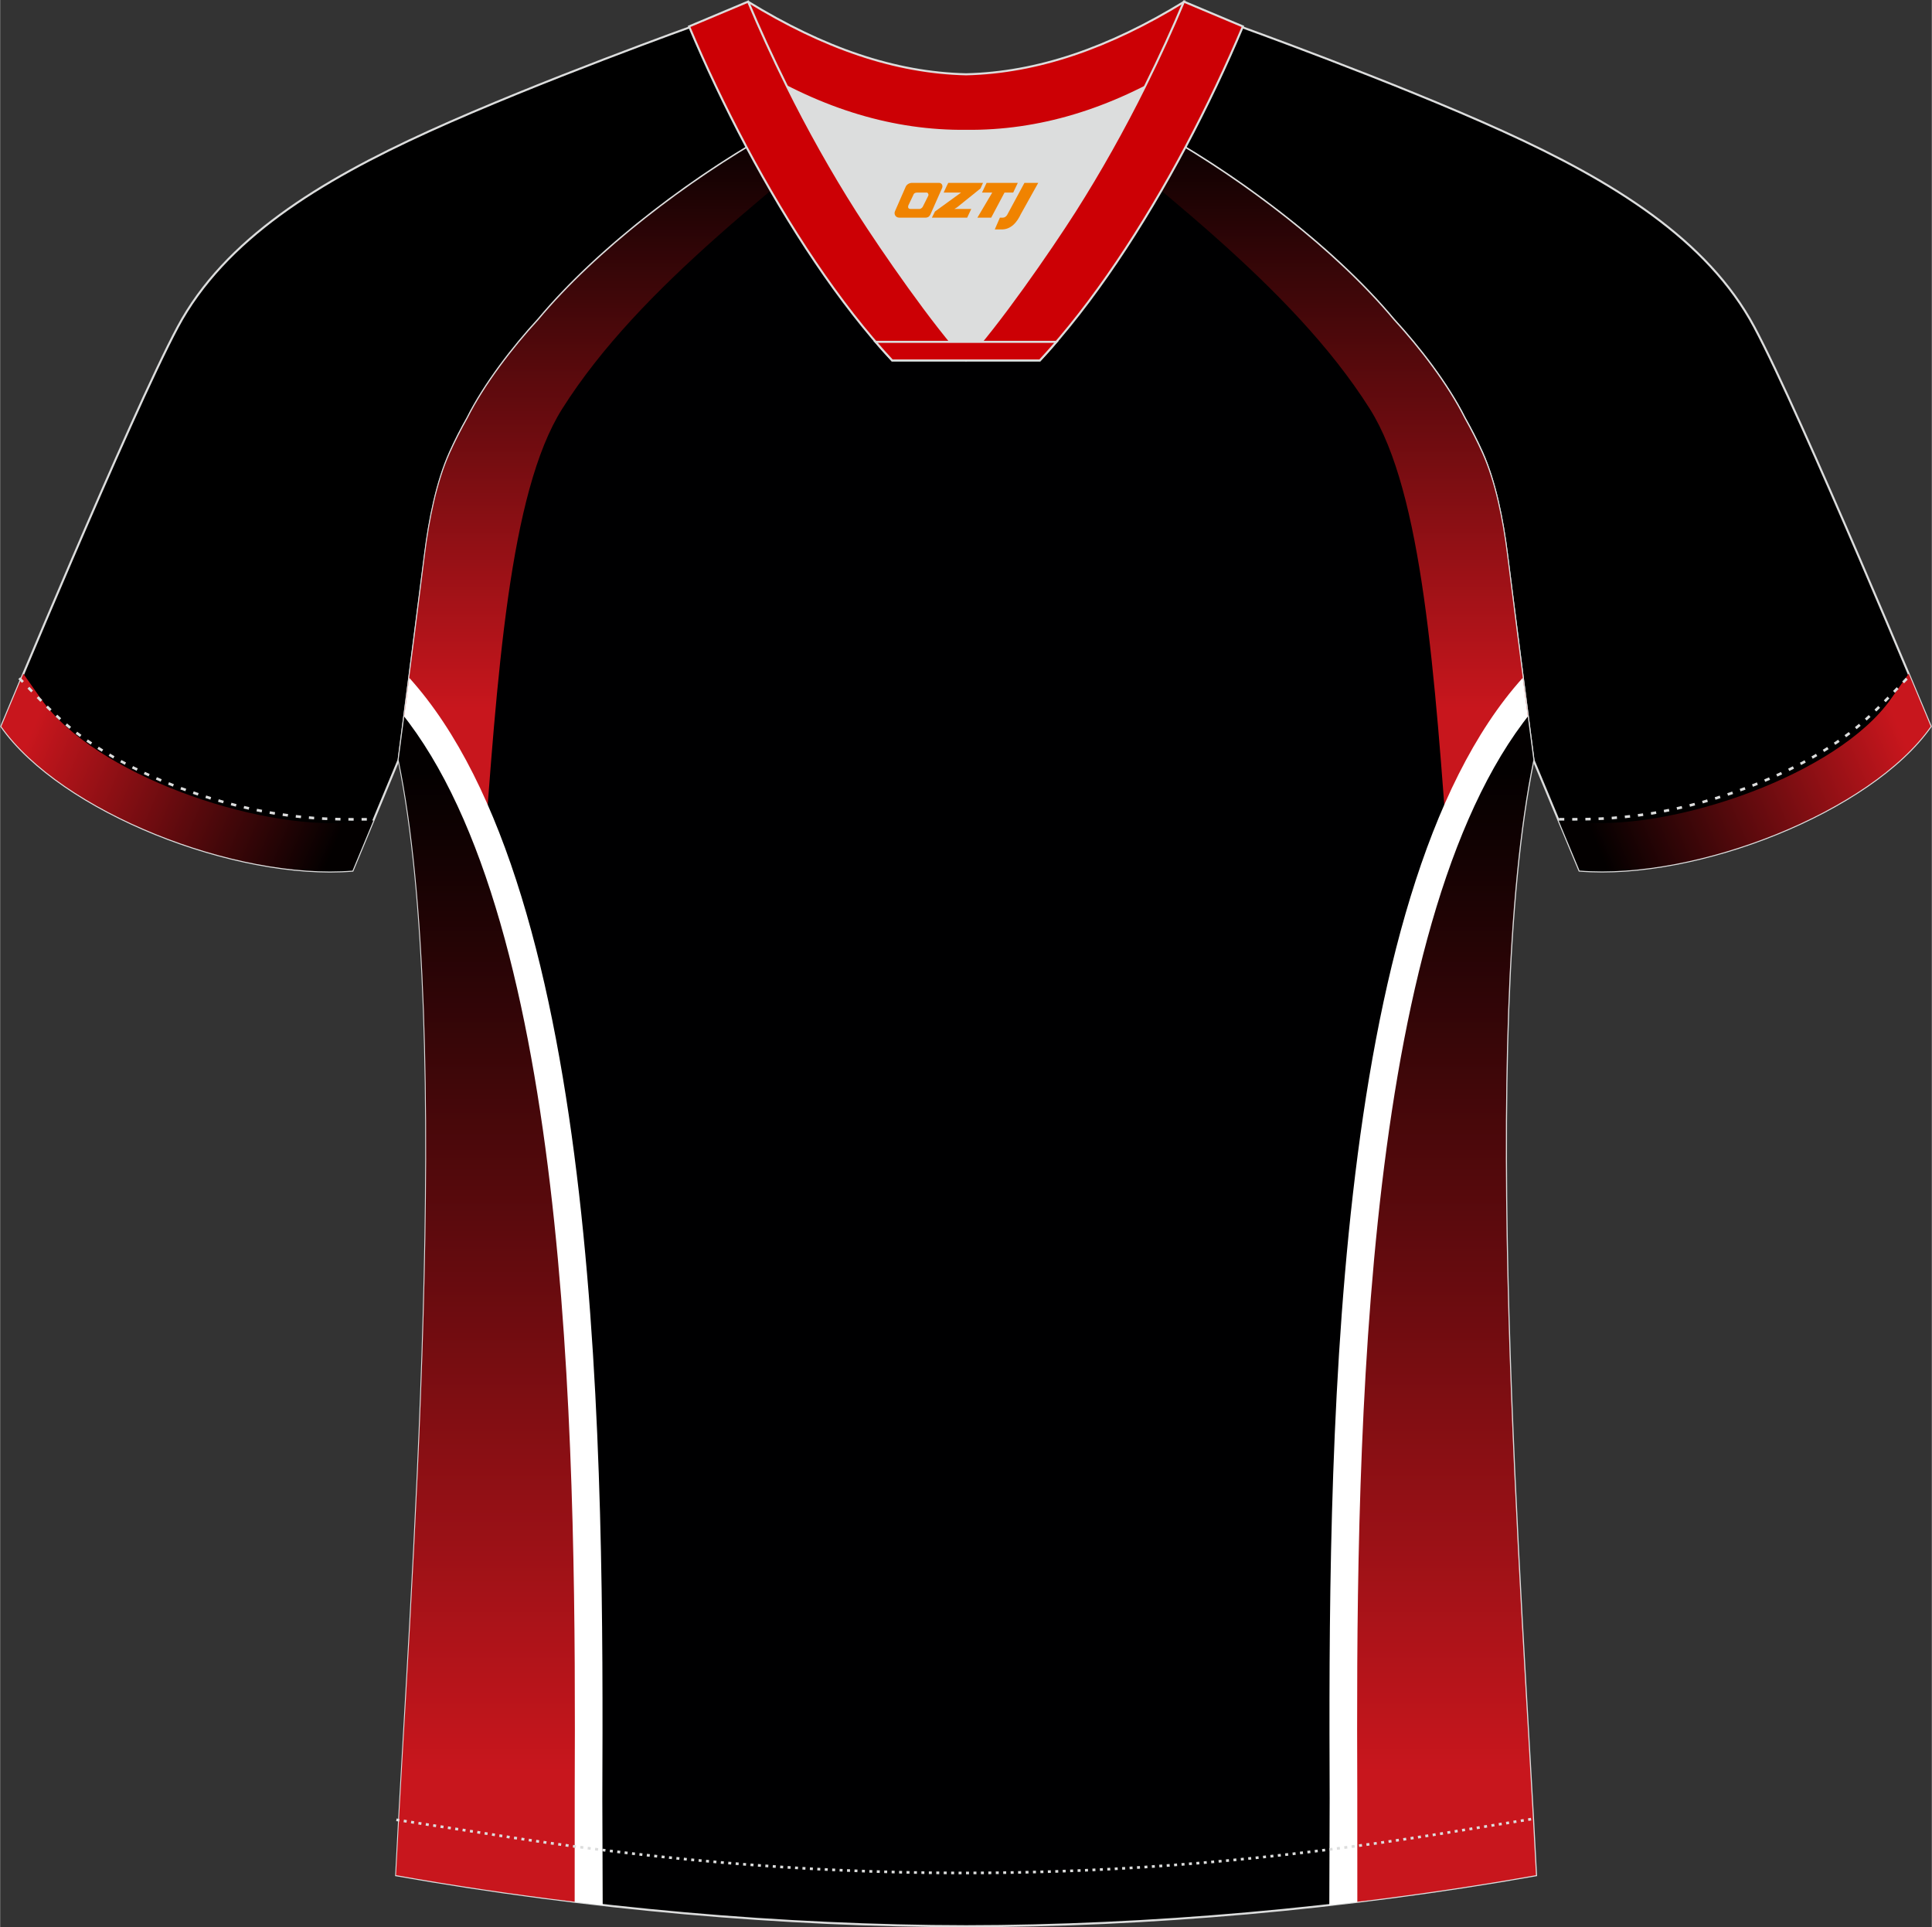 <?xml version="1.0" encoding="utf-8"?>
<!-- Generator: Adobe Illustrator 24.0.1, SVG Export Plug-In . SVG Version: 6.00 Build 0)  -->
<svg xmlns="http://www.w3.org/2000/svg" xmlns:xlink="http://www.w3.org/1999/xlink" version="1.1" id="图层_1" x="0px" y="0px" width="374px" height="373px" viewBox="0 0 377.82 376.87" enable-background="new 0 0 377.82 376.87" xml:space="preserve">
<rect x="0" y="0" width="377.82" height="376.87" fill="#333333" stroke="none"/>
<g>
	<path fill-rule="evenodd" clip-rule="evenodd" stroke="#DCDDDD" stroke-width="0.405" stroke-miterlimit="22.926" d="M224.4,24.6   c7.15-6.02,12.6-12.69,17.18-19.77c0,0,30.97,11.11,52.36,20.84c21.39,9.72,39.97,21.11,49.15,38.27s34.5,78.1,34.5,78.1   c-11.69,16.65-45.76,30.06-68.69,28.2l-9.01-21.64c0,0-3.84-29.57-5.18-40.26c-0.86-6.86-2.34-14.22-4.89-19.9   c-1.02-2.28-2.17-4.53-3.44-6.77c-3.3-6.59-8.87-13.82-13.85-19.23C260.52,48.03,240.95,33.44,224.4,24.6z"/>
	<path fill-rule="evenodd" clip-rule="evenodd" stroke="#DCDDDD" stroke-width="0.405" stroke-miterlimit="22.926" d="   M153.42,24.61c-7.15-6.02-12.6-12.69-17.18-19.77c0,0-30.97,11.11-52.36,20.84C62.49,35.4,43.91,46.79,34.73,63.95   s-34.5,78.1-34.5,78.1c11.69,16.65,45.76,30.06,68.69,28.2l9.01-21.64c0,0,3.84-29.57,5.18-40.26c0.86-6.86,2.34-14.22,4.89-19.9   c1.02-2.28,2.17-4.53,3.44-6.77c3.3-6.59,8.87-13.82,13.85-19.23C117.3,48.04,136.87,33.45,153.42,24.61z"/>
	
		<linearGradient id="SVGID_1_" gradientUnits="userSpaceOnUse" x1="6.238" y1="227.665" x2="64.706" y2="203.155" gradientTransform="matrix(1 0 0 -1 0 370.381)">
		<stop offset="0" style="stop-color:#C8161D"/>
		<stop offset="1" style="stop-color:#030000"/>
	</linearGradient>
	<path fill-rule="evenodd" clip-rule="evenodd" fill="url(#SVGID_1_)" d="M7.96,136.62c10.51,14.96,42.37,25.66,60.19,24.21   l4.85-0.39l-4.08,9.81c-22.93,1.86-57-11.55-68.69-28.2c0,0,1.67-4.03,4.31-10.3L7.96,136.62z"/>
	
		<linearGradient id="SVGID_2_" gradientUnits="userSpaceOnUse" x1="351.862" y1="227.674" x2="410.33" y2="203.164" gradientTransform="matrix(-1 0 0 -1 723.447 370.381)">
		<stop offset="0" style="stop-color:#C8161D"/>
		<stop offset="1" style="stop-color:#030000"/>
	</linearGradient>
	<path fill-rule="evenodd" clip-rule="evenodd" fill="url(#SVGID_2_)" d="M369.86,136.61c-10.51,14.96-42.37,25.66-60.19,24.21   l-4.85-0.39l4.09,9.81c22.93,1.86,57-11.55,68.69-28.2c0,0-1.67-4.03-4.31-10.3L369.86,136.61z"/>
	
		<path fill-rule="evenodd" clip-rule="evenodd" fill="#000001" stroke="#DCDDDD" stroke-width="0.405" stroke-miterlimit="22.926" d="   M294.73,108.48c1.28,10.29,4.9,38.13,5.17,40.13c-10.98,53.14-2.21,163.99,0.5,218.09c-37.22,6.6-76.26,9.94-111.47,9.97   c-35.21-0.04-74.25-3.37-111.47-9.97c2.71-54.1,11.48-164.96,0.5-218.09c0.26-2,3.87-29.84,5.17-40.13   c0.86-6.86,2.34-14.22,4.89-19.9c1.02-2.28,2.17-4.53,3.44-6.77c3.3-6.59,8.87-13.82,13.85-19.23   c11.33-13.59,29.35-27.33,45.24-36.26c0.97-0.55-1.03-15.57-0.07-16.09c3.98,3.36,25.47,3.29,30.67,6.19l-2.68,0.69   c6.17,2.85,13.13,4.29,19.93,4.3c6.82-0.01-2.76-1.45,3.4-4.31l5.75-2.54c5.2-2.89,16.38-2.3,20.37-5.65   c0.74,0.39-1.98,16.61-1.23,17.03c16.05,8.92,34.42,22.85,45.91,36.64c4.98,5.42,10.56,12.64,13.85,19.23   c1.26,2.24,2.42,4.51,3.44,6.77C292.39,94.27,293.88,101.64,294.73,108.48z"/>
	
		<linearGradient id="SVGID_3_" gradientUnits="userSpaceOnUse" x1="128.19" y1="231.755" x2="128.19" y2="348.119" gradientTransform="matrix(1 0 0 -1 0 370.381)">
		<stop offset="0" style="stop-color:#C8161D"/>
		<stop offset="1" style="stop-color:#030000"/>
	</linearGradient>
	<path fill-rule="evenodd" clip-rule="evenodd" fill="url(#SVGID_3_)" d="M78.98,140.54l15.46,29.39   c2.78-37.91,5.13-73.57,15.48-89.97c15.3-24.23,43.29-44.22,67.48-64.75c-8.04-1.76-23.63-2.17-26.97-4.98   c-0.96,0.52,1.04,15.53,0.07,16.09c-15.89,8.94-33.92,22.68-45.24,36.26C100.27,68,94.7,75.23,91.41,81.81   c-1.26,2.24-2.42,4.51-3.44,6.77c-2.56,5.68-4.03,13.04-4.89,19.9C82.21,115.57,80.22,130.97,78.98,140.54z"/>
	
		<linearGradient id="SVGID_4_" gradientUnits="userSpaceOnUse" x1="265.253" y1="231.755" x2="265.253" y2="348.119" gradientTransform="matrix(-1 0 0 -1 514.883 370.381)">
		<stop offset="0" style="stop-color:#C8161D"/>
		<stop offset="1" style="stop-color:#030000"/>
	</linearGradient>
	<path fill-rule="evenodd" clip-rule="evenodd" fill="url(#SVGID_4_)" d="M298.84,140.54l-15.46,29.39   c-2.78-37.91-5.13-73.57-15.48-89.97c-15.3-24.23-43.29-44.22-67.48-64.75c8.04-1.76,23.63-2.17,26.97-4.98   c0.96,0.52-1.04,15.53-0.07,16.09c15.89,8.94,33.92,22.68,45.24,36.26c4.99,5.42,10.56,12.65,13.85,19.23   c1.26,2.24,2.42,4.51,3.44,6.77c2.56,5.68,4.03,13.04,4.89,19.9C295.61,115.57,297.6,130.97,298.84,140.54z"/>
	<path fill-rule="evenodd" clip-rule="evenodd" fill="#FFFFFF" d="M80.01,132.54c37.96,42.1,38.03,153.88,37.77,219.16   c0,0.7,0.06,16.05,0.07,20.85c-2.23-0.25-4.46-0.52-6.69-0.79c-10.97-5.78-21.86-20.83-32.43-22.31c0.23-5.5,0.43-11.03,0.6-16.58   c3.33-58.08,7.62-140.63-1.4-184.26C78.05,147.66,78.96,140.67,80.01,132.54z"/>
	
		<linearGradient id="SVGID_5_" gradientUnits="userSpaceOnUse" x1="94.92" y1="23.925" x2="94.92" y2="219.441" gradientTransform="matrix(1 0 0 -1 0 370.381)">
		<stop offset="0" style="stop-color:#C8161D"/>
		<stop offset="1" style="stop-color:#030000"/>
	</linearGradient>
	<path fill-rule="evenodd" clip-rule="evenodd" fill="url(#SVGID_5_)" d="M79.03,140.12l0.91,1.19   c32.33,43.26,32.68,147.52,32.44,208.86c0,1.04-0.01,17.95-0.01,21.72c-11.71-1.42-23.41-3.14-34.94-5.2   c2.71-54.1,11.48-164.96,0.5-218.09L79.03,140.12z"/>
	<path fill-rule="evenodd" clip-rule="evenodd" fill="#FFFFFF" d="M297.81,132.54c-37.96,42.1-38.03,153.88-37.77,219.16   c0,0.7-0.05,16.05-0.07,20.85c2.22-0.25,4.46-0.52,6.69-0.79c10.97-5.78,21.86-20.83,32.43-22.31c-0.23-5.5-0.43-11.03-0.6-16.58   c-3.33-58.08-7.62-140.63,1.4-184.26C299.77,147.66,298.87,140.67,297.81,132.54z"/>
	<path fill="none" stroke="#DCDDDD" stroke-width="0.516" stroke-miterlimit="22.926" stroke-dasharray="1.031,1.547" d="   M3.74,132.62c2.95,3.05,6.16,6.48,9.37,9.21c10.44,8.84,27.67,15.38,42.07,17.46c5.67,0.82,10.46,1,16.9,0.92"/>
	<path fill="none" stroke="#DCDDDD" stroke-width="0.516" stroke-miterlimit="22.926" stroke-dasharray="1.031,1.547" d="   M372.92,132.7c-2.93,3.03-6.1,6.42-9.29,9.12c-10.44,8.84-27.67,15.38-42.07,17.46c-5.67,0.82-10.46,1-16.9,0.92"/>
	
		<path fill-rule="evenodd" clip-rule="evenodd" fill="#CC0005" stroke="#DCDDDD" stroke-width="0.405" stroke-miterlimit="22.926" d="   M146.98,13.03c13.84,8.53,27.84,12.71,41.97,12.56c14.14,0.15,28.13-4.02,41.97-12.56c1.77-7.05,0.69-12.7,0.69-12.7   c-14.79,9.06-28.74,13.87-42.67,14.2c-13.92-0.31-27.88-5.13-42.67-14.2C146.29,0.32,145.2,5.99,146.98,13.03z"/>
	<path fill-rule="evenodd" clip-rule="evenodd" fill="#DCDDDD" d="M220.48,18.64c-10.43,4.75-20.93,7.07-31.52,6.96   c-10.59,0.11-21.09-2.19-31.52-6.96c-1.17-0.54-2.35-1.1-3.52-1.7c4.15,8.33,8.8,16.64,13.75,24.44   c4.93,7.76,14.96,22.22,21.28,29.04l-0.04,0.06c6.32-6.83,16.33-21.29,21.28-29.04c4.96-7.8,9.61-16.11,13.75-24.44l0.02-0.04   C222.8,17.56,221.64,18.11,220.48,18.64z"/>
	
		<path fill-rule="evenodd" clip-rule="evenodd" fill="#CC0005" stroke="#DCDDDD" stroke-width="0.405" stroke-miterlimit="22.926" d="   M153.74,16.58c-2.71-5.46-5.21-10.93-7.45-16.26l-11.54,4.85c3.24,7.69,7.01,15.66,11.18,23.51c8.31,15.61,18.19,30.67,28.53,41.78   h14.44l0.04-0.06c-6.32-6.83-16.33-21.29-21.28-29.04c-4.96-7.8-9.61-16.11-13.75-24.44C153.86,16.82,153.8,16.71,153.74,16.58z"/>
	
		<path fill-rule="evenodd" clip-rule="evenodd" fill="#CC0005" stroke="#DCDDDD" stroke-width="0.405" stroke-miterlimit="22.926" d="   M224.08,16.58c2.71-5.46,5.21-10.93,7.45-16.26l11.54,4.85c-3.24,7.69-7.01,15.66-11.18,23.51c-8.31,15.61-18.19,30.67-28.53,41.78   h-14.44l-0.04-0.06c6.32-6.83,16.33-21.29,21.28-29.04c4.96-7.8,9.61-16.11,13.75-24.44C223.97,16.82,224.02,16.71,224.08,16.58z"/>
	
		<path fill-rule="evenodd" clip-rule="evenodd" fill="#CC0005" stroke="#DCDDDD" stroke-width="0.405" stroke-miterlimit="22.926" d="   M188.91,70.49h14.44c1.09-1.17,2.17-2.39,3.25-3.64h-14.54h-0.09h-6.12h-14.63c1.08,1.25,2.16,2.47,3.25,3.64H188.91z"/>
	
	
		<linearGradient id="SVGID_6_" gradientUnits="userSpaceOnUse" x1="253.486" y1="23.925" x2="253.486" y2="219.441" gradientTransform="matrix(-1 0 0 -1 536.385 370.381)">
		<stop offset="0" style="stop-color:#C8161D"/>
		<stop offset="1" style="stop-color:#030000"/>
	</linearGradient>
	<path fill-rule="evenodd" clip-rule="evenodd" fill="url(#SVGID_6_)" d="M298.79,140.12l-0.91,1.19   c-32.33,43.26-32.68,147.52-32.44,208.86c0,1.04,0.01,17.95,0.01,21.72c11.71-1.42,23.41-3.14,34.94-5.2   c-2.71-54.1-11.48-164.96-0.5-218.09L298.79,140.12z"/>
	<path fill="none" stroke="#DCDDDD" stroke-width="0.516" stroke-miterlimit="22.926" stroke-dasharray="0.582,0.873" d="   M77.5,355.86c1.32,0.22,15.31,2.33,16.63,2.54c31.24,5.01,62.64,7.86,94.35,7.86c31.2,0,62.1-2.76,92.84-7.61   c1.83-0.28,16.31-2.62,18.13-2.92"/>
</g>
<g>
	<path fill="#F08300" d="M200.34,35.76l-3.4,6.3c-0.2,0.3-0.5,0.5-0.8,0.5h-0.6l-1,2.3h1.2c2,0.1,3.2-1.5,3.9-3L203.04,35.76h-2.5L200.34,35.76z"/>
	<polygon fill="#F08300" points="193.14,35.76 ,199.04,35.76 ,198.14,37.66 ,196.44,37.66 ,193.84,42.56 ,191.14,42.56 ,194.04,37.66 ,192.04,37.66 ,192.94,35.76"/>
	<polygon fill="#F08300" points="187.14,40.86 ,186.64,40.86 ,187.14,40.56 ,191.74,36.86 ,192.24,35.76 ,185.44,35.76 ,185.14,36.36 ,184.54,37.66 ,187.34,37.66 ,187.94,37.66 ,182.84,41.36    ,182.24,42.56 ,188.84,42.56 ,189.14,42.56 ,189.94,40.86"/>
	<path fill="#F08300" d="M183.64,35.76H178.34C177.84,35.76,177.34,36.06,177.14,36.46L175.04,41.26C174.74,41.86,175.14,42.56,175.84,42.56h5.2c0.4,0,0.7-0.2,0.9-0.6L184.24,36.76C184.44,36.26,184.14,35.76,183.64,35.76z M181.54,38.26L180.44,40.46C180.24,40.76,179.94,40.86,179.84,40.86l-1.8,0C177.84,40.86,177.44,40.76,177.64,40.16l1-2.1c0.1-0.3,0.4-0.4,0.7-0.4h1.9   C181.44,37.66,181.64,37.96,181.54,38.26z"/>
</g>
</svg>